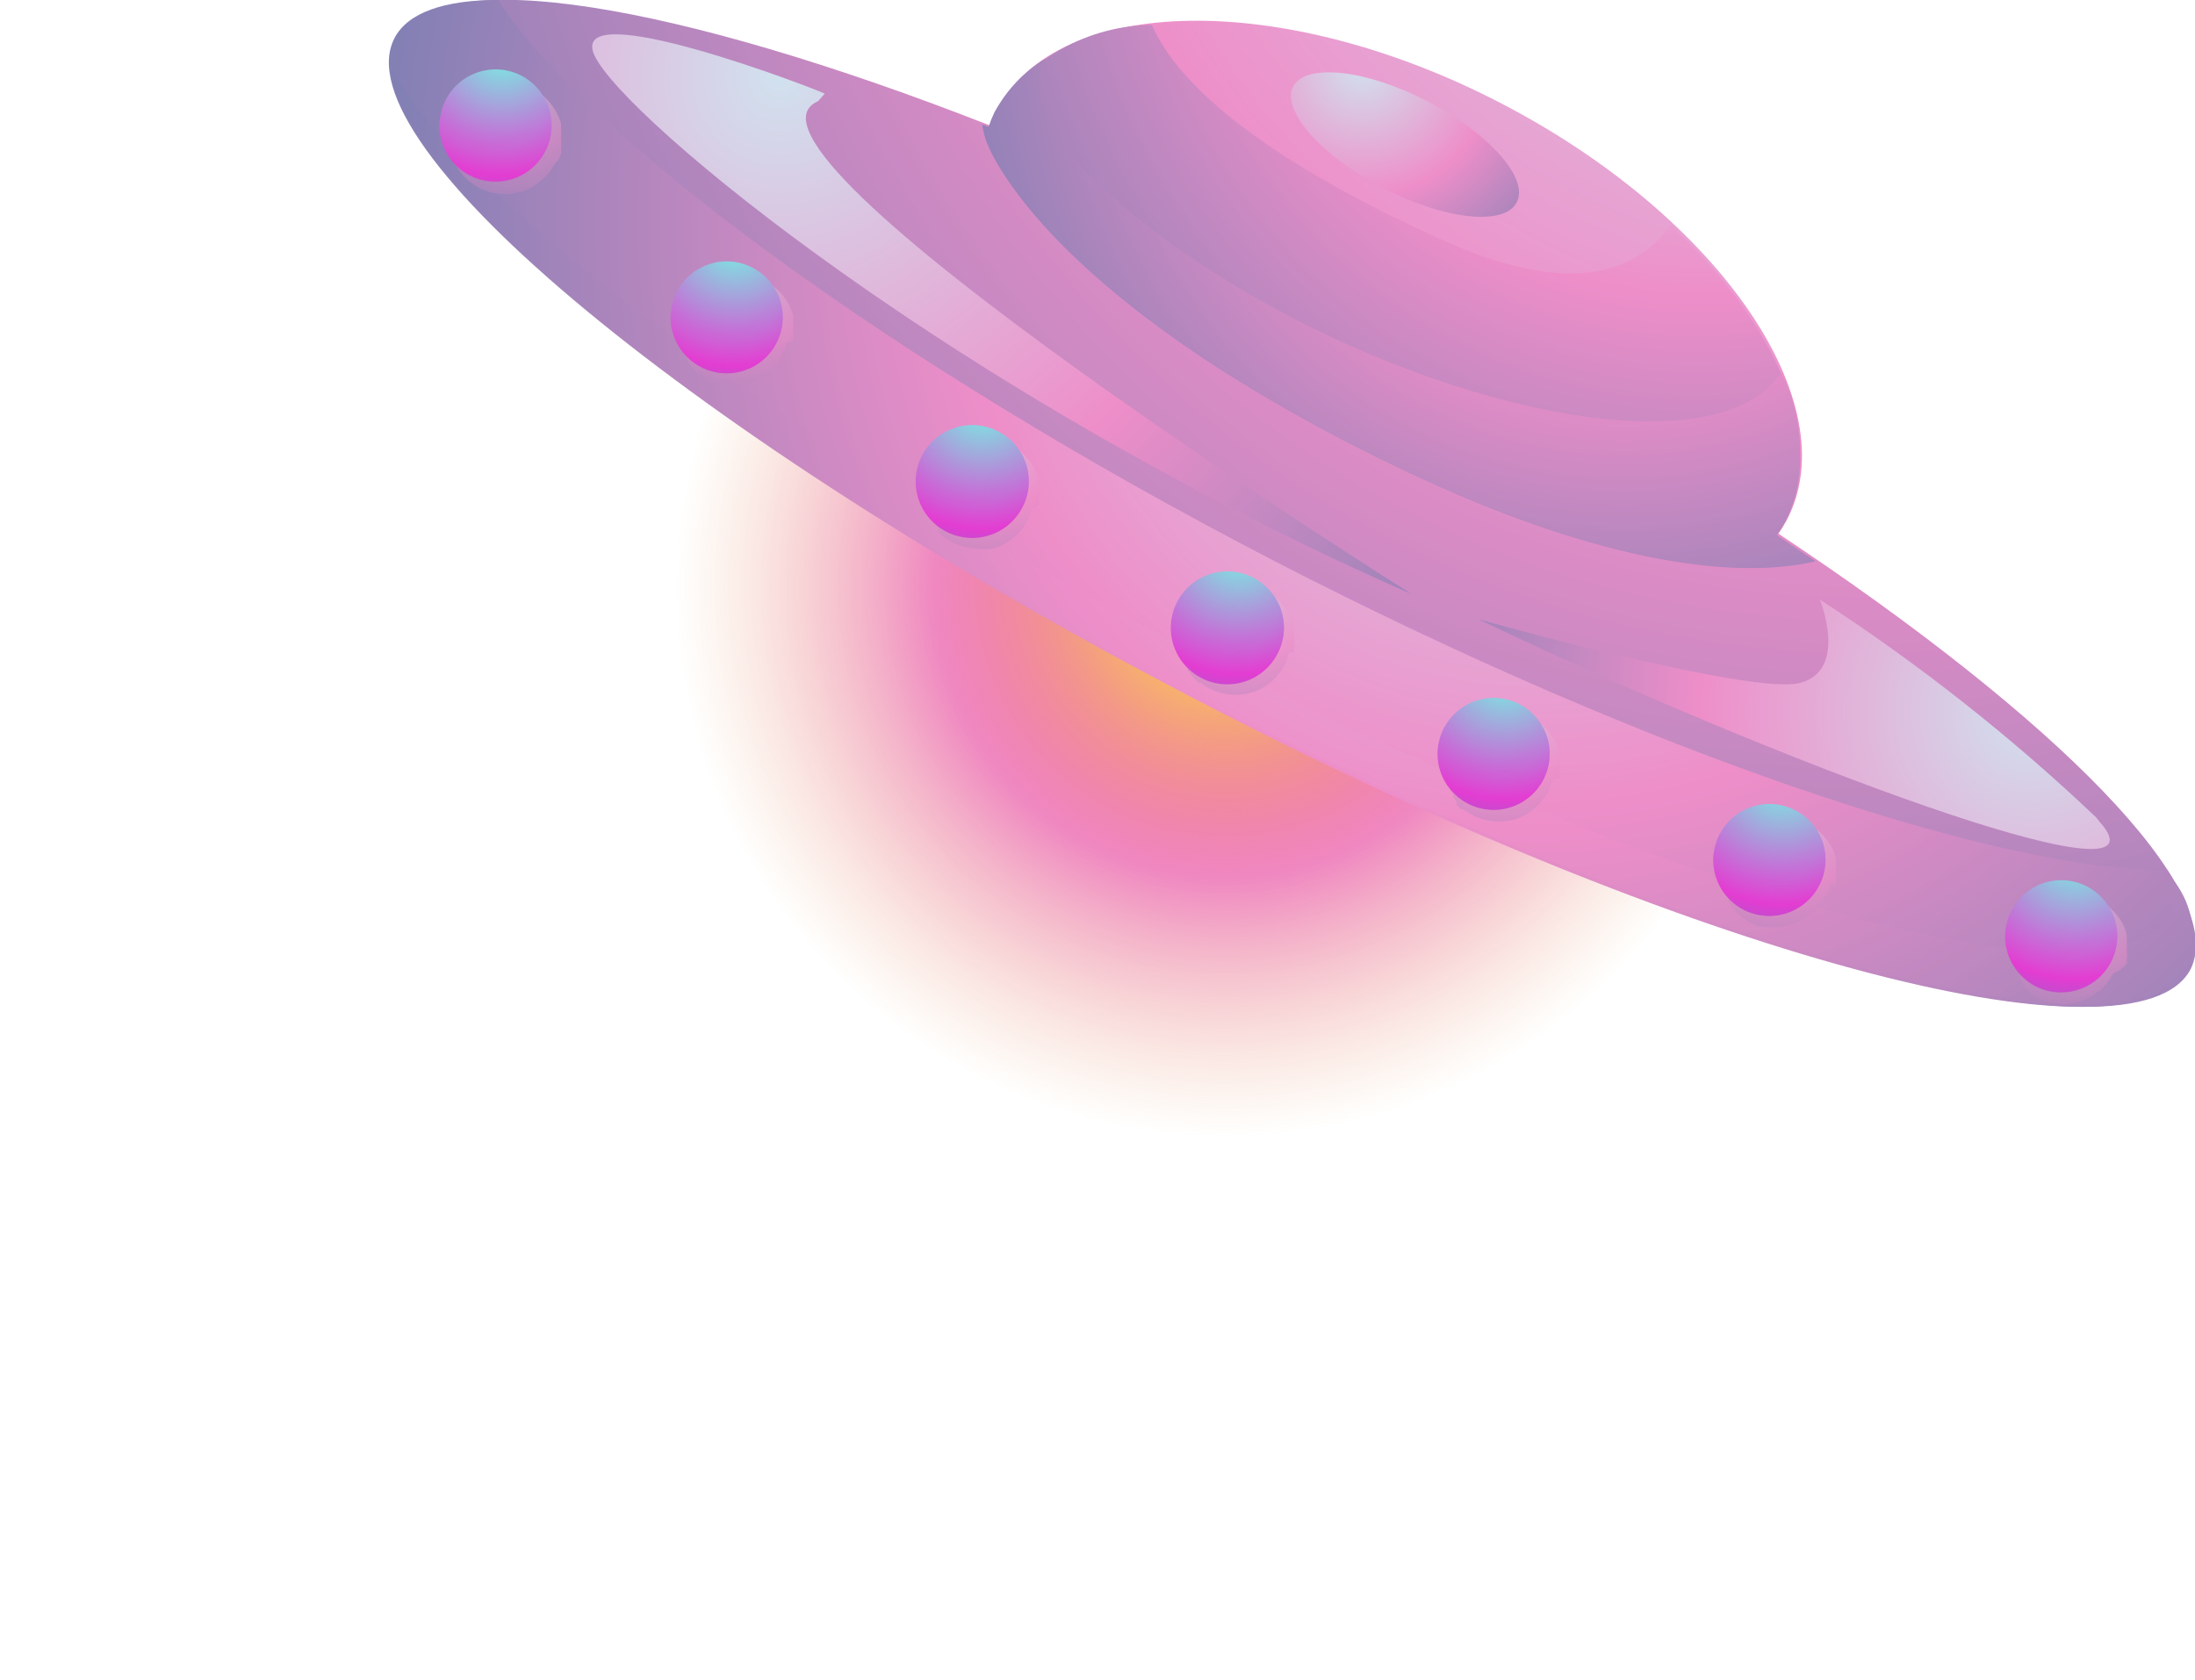 <svg width="64" height="49" viewBox="0 0 64 49" fill="none" xmlns="http://www.w3.org/2000/svg">
<g clip-path="url(#clip0_4_13433)">
<path style="mix-blend-mode:screen" d="M21.658 9.127C20.972 9.594 13.354 16.333 13.354 16.333C13.354 16.333 16.099 25.803 27.93 32.515C39.761 39.227 49.081 35.466 49.081 35.466L51.016 23.786L21.658 9.127Z" fill="url(#paint0_radial_4_13433)"/>
<path d="M51.853 15.564C51.944 15.437 52.026 15.304 52.1 15.166C53.871 11.762 50.138 6.327 43.783 3.02C37.428 -0.288 30.826 -0.178 29.056 3.225C28.988 3.368 28.929 3.515 28.878 3.665C19.737 0.082 12.764 -1.098 11.625 1.112C10.019 4.214 20.409 12.792 34.848 20.327C49.287 27.862 62.298 31.307 63.876 28.26C64.975 25.982 59.992 20.972 51.853 15.564Z" fill="url(#paint1_radial_4_13433)"/>
<path style="mix-blend-mode:multiply" d="M63.204 25.391C58.263 25.391 48.106 22.015 37.126 16.347C25.899 10.527 17.115 3.994 14.521 0C12.943 0 11.886 0.371 11.502 1.112C9.896 4.214 20.286 12.792 34.724 20.327C49.163 27.862 62.175 31.307 63.753 28.26C64.206 27.505 63.945 26.544 63.204 25.391Z" fill="url(#paint2_radial_4_13433)"/>
<path style="mix-blend-mode:multiply" d="M63.41 25.721C63.447 26.031 63.395 26.345 63.259 26.627C61.653 29.728 48.655 26.174 34.217 18.707C22.674 12.723 13.725 6.053 11.419 2.031C11.776 5.668 21.59 13.423 34.752 20.258C49.177 27.738 62.202 31.238 63.78 28.191C63.929 27.781 63.973 27.34 63.908 26.909C63.844 26.478 63.672 26.069 63.41 25.721Z" fill="url(#paint3_radial_4_13433)"/>
<path style="mix-blend-mode:multiply" d="M28.754 4.104C28.754 4.104 30.127 8.4 40.297 13.409C46.404 16.415 50.549 16.923 52.924 16.374L51.798 15.619C51.889 15.492 51.971 15.359 52.045 15.221C53.281 12.847 51.84 9.498 48.71 6.561C47.722 7.933 45.8 8.702 42.026 6.986C36.536 4.502 34.299 2.347 33.585 0.728C32.669 0.737 31.769 0.975 30.968 1.421C30.168 1.867 29.491 2.506 29.001 3.28C28.933 3.423 28.874 3.57 28.823 3.72L28.644 3.651C28.668 3.805 28.705 3.956 28.754 4.104Z" fill="url(#paint4_radial_4_13433)"/>
<g style="mix-blend-mode:multiply">
<path style="mix-blend-mode:multiply" opacity="0.5" d="M16.36 4.475C16.36 4.475 16.36 4.392 16.36 4.351C16.367 4.269 16.367 4.186 16.36 4.104V3.981C16.367 3.898 16.367 3.816 16.36 3.733C16.36 3.733 16.36 3.651 16.36 3.624C16.335 3.502 16.289 3.386 16.223 3.281C16.085 3.016 15.877 2.794 15.622 2.639C15.366 2.485 15.074 2.403 14.775 2.403C14.476 2.403 14.184 2.485 13.928 2.639C13.673 2.794 13.465 3.016 13.327 3.281C13.245 3.459 13.19 3.649 13.162 3.843C13.156 3.907 13.156 3.971 13.162 4.035V4.104C13.162 4.104 13.162 4.228 13.162 4.282C13.162 4.337 13.162 4.351 13.162 4.379V4.543C13.162 4.626 13.231 4.708 13.258 4.777L13.327 4.873C13.351 4.928 13.383 4.979 13.423 5.024L13.492 5.106L13.629 5.243L13.711 5.312L13.958 5.477C14.247 5.621 14.57 5.683 14.892 5.655L15.207 5.586C15.411 5.529 15.599 5.426 15.756 5.284C15.925 5.149 16.065 4.981 16.168 4.79C16.278 4.708 16.319 4.584 16.36 4.475Z" fill="url(#paint5_radial_4_13433)"/>
<path style="mix-blend-mode:multiply" opacity="0.5" d="M23.127 9.951C23.127 9.868 23.127 9.786 23.127 9.69C23.133 9.649 23.133 9.607 23.127 9.566C23.134 9.484 23.134 9.402 23.127 9.319C23.127 9.319 23.127 9.251 23.127 9.21C23.098 9.096 23.056 8.985 23.003 8.88C22.862 8.619 22.653 8.402 22.398 8.25C22.143 8.098 21.852 8.018 21.555 8.018C21.259 8.018 20.967 8.098 20.712 8.25C20.458 8.402 20.248 8.619 20.107 8.88C20.015 9.056 19.955 9.246 19.929 9.443V9.731C19.922 9.791 19.922 9.85 19.929 9.91C19.93 9.942 19.93 9.974 19.929 10.006C19.922 10.06 19.922 10.116 19.929 10.17C19.955 10.251 19.987 10.329 20.025 10.404C20.027 10.436 20.027 10.468 20.025 10.5L20.121 10.637L20.203 10.733C20.245 10.782 20.291 10.828 20.34 10.87L20.588 11.035C20.777 11.139 20.985 11.203 21.2 11.224C21.414 11.245 21.631 11.223 21.837 11.159C22.041 11.094 22.232 10.992 22.399 10.857C22.568 10.719 22.704 10.546 22.797 10.349C22.863 10.239 22.91 10.118 22.934 9.992C22.934 9.992 23.113 9.992 23.127 9.951Z" fill="url(#paint6_radial_4_13433)"/>
<path style="mix-blend-mode:multiply" opacity="0.5" d="M30.291 14.727C30.298 14.645 30.298 14.562 30.291 14.48V14.343C30.304 14.261 30.304 14.178 30.291 14.096C30.291 14.096 30.291 14.027 30.291 13.986C30.251 13.874 30.206 13.764 30.154 13.657C30.013 13.396 29.803 13.178 29.549 13.026C29.294 12.874 29.003 12.794 28.706 12.794C28.409 12.794 28.118 12.874 27.863 13.026C27.608 13.178 27.399 13.396 27.258 13.657C27.166 13.836 27.11 14.032 27.093 14.233C27.086 14.297 27.086 14.361 27.093 14.425V14.508C27.087 14.567 27.087 14.627 27.093 14.686C27.093 14.686 27.093 14.755 27.093 14.782V14.947C27.119 15.027 27.151 15.105 27.189 15.18L27.258 15.276L27.354 15.427V15.509L27.491 15.647L27.752 15.812C27.945 15.91 28.154 15.971 28.37 15.99C28.579 16.024 28.792 16.024 29.001 15.99C29.2 15.922 29.386 15.82 29.55 15.688C29.719 15.547 29.859 15.375 29.962 15.18C30.017 15.067 30.059 14.947 30.085 14.823C30.085 14.823 30.277 14.768 30.291 14.727Z" fill="url(#paint7_radial_4_13433)"/>
<path style="mix-blend-mode:multiply" opacity="0.5" d="M37.73 18.996C37.738 18.909 37.738 18.822 37.73 18.735V18.611C37.737 18.529 37.737 18.447 37.73 18.364C37.73 18.364 37.73 18.364 37.73 18.255C37.69 18.142 37.645 18.032 37.593 17.925C37.452 17.664 37.242 17.447 36.988 17.295C36.733 17.143 36.442 17.063 36.145 17.063C35.848 17.063 35.557 17.143 35.302 17.295C35.047 17.447 34.838 17.664 34.697 17.925C34.602 18.099 34.546 18.291 34.532 18.488C34.526 18.556 34.526 18.625 34.532 18.694V18.776C34.526 18.835 34.526 18.895 34.532 18.955C34.526 18.986 34.526 19.019 34.532 19.051V19.215C34.558 19.295 34.59 19.373 34.628 19.449C34.631 19.481 34.631 19.513 34.628 19.545L34.738 19.696L34.807 19.778L34.944 19.915H35.013C35.091 19.983 35.179 20.038 35.273 20.08C35.507 20.201 35.766 20.265 36.028 20.265C36.291 20.265 36.55 20.201 36.783 20.08C37.069 19.921 37.302 19.682 37.456 19.394C37.511 19.28 37.553 19.16 37.579 19.037C37.579 19.037 37.717 19.037 37.73 18.996Z" fill="url(#paint8_radial_4_13433)"/>
<path style="mix-blend-mode:multiply" opacity="0.5" d="M45.471 22.674C45.478 22.592 45.478 22.509 45.471 22.427V22.304C45.483 22.217 45.483 22.129 45.471 22.043C45.478 22.011 45.478 21.979 45.471 21.947C45.434 21.829 45.388 21.715 45.334 21.604C45.176 21.322 44.943 21.089 44.661 20.931C44.426 20.803 44.163 20.735 43.896 20.733C43.628 20.731 43.364 20.796 43.128 20.921C42.891 21.046 42.69 21.227 42.54 21.45C42.391 21.672 42.299 21.927 42.273 22.194C42.266 22.258 42.266 22.322 42.273 22.386V22.468C42.273 22.468 42.273 22.592 42.273 22.647C42.273 22.702 42.273 22.715 42.273 22.743V22.907C42.273 22.99 42.273 23.072 42.369 23.141V23.237L42.465 23.388V23.47L42.603 23.608C42.603 23.608 42.603 23.608 42.671 23.608L42.932 23.772C43.169 23.897 43.433 23.963 43.701 23.963C43.968 23.963 44.232 23.897 44.469 23.772C44.755 23.613 44.988 23.375 45.142 23.086C45.193 22.974 45.239 22.86 45.279 22.743C45.279 22.743 45.471 22.715 45.471 22.674Z" fill="url(#paint9_radial_4_13433)"/>
<path style="mix-blend-mode:multiply" opacity="0.5" d="M53.528 25.776C53.528 25.694 53.528 25.611 53.528 25.529C53.534 25.488 53.534 25.446 53.528 25.405C53.535 25.319 53.535 25.232 53.528 25.145C53.528 25.145 53.528 25.145 53.528 25.035C53.499 24.921 53.457 24.811 53.404 24.706C53.245 24.42 53.007 24.187 52.718 24.033C52.528 23.927 52.319 23.86 52.104 23.836C51.888 23.812 51.669 23.831 51.461 23.893C51.253 23.954 51.059 24.056 50.89 24.194C50.722 24.331 50.583 24.5 50.481 24.692C50.39 24.873 50.33 25.068 50.302 25.268V25.543C50.295 25.602 50.295 25.662 50.302 25.721C50.302 25.721 50.302 25.721 50.302 25.817C50.296 25.872 50.296 25.927 50.302 25.982C50.328 26.062 50.361 26.14 50.398 26.215V26.311L50.495 26.462L50.577 26.545L50.714 26.682L50.783 26.751L51.03 26.915L51.304 27.025H51.414C51.601 27.052 51.79 27.052 51.977 27.025C52.183 26.997 52.383 26.931 52.567 26.833C52.858 26.681 53.094 26.441 53.239 26.147C53.305 26.036 53.352 25.916 53.377 25.79C53.377 25.79 53.514 25.817 53.528 25.776Z" fill="url(#paint10_radial_4_13433)"/>
<path style="mix-blend-mode:multiply" opacity="0.5" d="M62.01 28.109C62.018 28.073 62.018 28.036 62.01 28C62.023 27.918 62.023 27.834 62.01 27.753C62.017 27.712 62.017 27.67 62.01 27.629C62.017 27.542 62.017 27.455 62.01 27.368C62.01 27.368 62.01 27.3 62.01 27.259C61.981 27.145 61.94 27.034 61.886 26.929C61.727 26.644 61.489 26.41 61.2 26.256C61.01 26.156 60.802 26.094 60.588 26.074C60.374 26.055 60.158 26.077 59.953 26.141C59.748 26.205 59.557 26.308 59.392 26.446C59.227 26.584 59.09 26.752 58.99 26.943C58.9 27.124 58.84 27.319 58.812 27.519V27.794C58.805 27.853 58.805 27.913 58.812 27.972C58.812 27.972 58.812 27.972 58.812 28.068C58.806 28.123 58.806 28.178 58.812 28.233C58.836 28.314 58.868 28.392 58.908 28.466V28.562L59.004 28.713V28.796L59.155 28.933L59.402 29.098C59.687 29.248 60.01 29.31 60.331 29.276C60.651 29.242 60.953 29.113 61.2 28.905C61.373 28.769 61.514 28.595 61.612 28.398C61.764 28.332 61.9 28.234 62.01 28.109Z" fill="url(#paint11_radial_4_13433)"/>
</g>
<path d="M15.894 4.42C15.743 4.705 15.511 4.939 15.227 5.093C14.943 5.247 14.62 5.313 14.299 5.283C13.977 5.253 13.672 5.129 13.421 4.926C13.17 4.722 12.985 4.449 12.89 4.141C12.794 3.833 12.792 3.503 12.883 3.194C12.975 2.884 13.156 2.609 13.404 2.402C13.652 2.195 13.956 2.067 14.277 2.033C14.598 1.998 14.921 2.06 15.207 2.21C15.398 2.31 15.567 2.446 15.704 2.611C15.842 2.776 15.945 2.967 16.009 3.172C16.073 3.378 16.096 3.593 16.076 3.808C16.056 4.022 15.994 4.23 15.894 4.42Z" fill="url(#paint12_radial_4_13433)"/>
<path style="mix-blend-mode:multiply" opacity="0.5" d="M15.88 2.882C15.866 3.08 15.81 3.272 15.715 3.445C15.513 3.829 15.168 4.118 14.754 4.25C14.34 4.381 13.892 4.343 13.505 4.145C13.217 3.991 12.979 3.758 12.819 3.473C12.771 3.854 12.86 4.239 13.068 4.562C13.277 4.884 13.592 5.123 13.959 5.236C14.326 5.349 14.721 5.329 15.075 5.18C15.429 5.031 15.719 4.761 15.894 4.42C16.02 4.183 16.085 3.918 16.083 3.649C16.08 3.381 16.011 3.117 15.88 2.882Z" fill="url(#paint13_radial_4_13433)"/>
<path d="M22.633 10.019C22.482 10.305 22.25 10.539 21.966 10.693C21.682 10.846 21.359 10.912 21.038 10.883C20.716 10.853 20.411 10.729 20.16 10.525C19.909 10.322 19.724 10.049 19.629 9.741C19.533 9.432 19.531 9.103 19.622 8.793C19.714 8.484 19.895 8.208 20.143 8.002C20.391 7.795 20.695 7.666 21.015 7.632C21.337 7.598 21.66 7.66 21.946 7.81C22.137 7.909 22.306 8.046 22.443 8.211C22.581 8.376 22.684 8.567 22.748 8.772C22.812 8.977 22.835 9.193 22.815 9.407C22.795 9.621 22.733 9.829 22.633 10.019Z" fill="url(#paint14_radial_4_13433)"/>
<path style="mix-blend-mode:multiply" opacity="0.5" d="M22.633 8.482C22.607 8.679 22.546 8.869 22.454 9.045C22.313 9.305 22.104 9.523 21.849 9.675C21.594 9.827 21.303 9.907 21.006 9.907C20.709 9.907 20.418 9.827 20.164 9.675C19.909 9.523 19.7 9.305 19.558 9.045C19.52 9.374 19.581 9.708 19.736 10.002C19.89 10.296 20.13 10.536 20.423 10.692C20.613 10.792 20.821 10.854 21.035 10.874C21.249 10.894 21.465 10.871 21.67 10.807C21.875 10.744 22.066 10.64 22.231 10.502C22.396 10.365 22.533 10.196 22.633 10.005C22.759 9.771 22.825 9.51 22.825 9.244C22.825 8.978 22.759 8.716 22.633 8.482Z" fill="url(#paint15_radial_4_13433)"/>
<path d="M29.811 14.796C29.662 15.086 29.43 15.326 29.145 15.484C28.859 15.642 28.533 15.713 28.208 15.685C27.883 15.658 27.573 15.535 27.318 15.331C27.062 15.127 26.874 14.852 26.775 14.541C26.677 14.23 26.673 13.897 26.764 13.583C26.855 13.27 27.038 12.991 27.288 12.781C27.538 12.572 27.845 12.441 28.17 12.406C28.494 12.372 28.822 12.434 29.111 12.586C29.302 12.684 29.473 12.82 29.612 12.984C29.751 13.149 29.856 13.339 29.921 13.545C29.986 13.75 30.01 13.966 29.991 14.181C29.972 14.396 29.911 14.605 29.811 14.796Z" fill="url(#paint16_radial_4_13433)"/>
<path style="mix-blend-mode:multiply" opacity="0.5" d="M29.797 13.258C29.769 13.523 29.676 13.777 29.526 13.998C29.376 14.218 29.174 14.398 28.937 14.522C28.701 14.645 28.438 14.709 28.171 14.706C27.905 14.704 27.643 14.635 27.409 14.507C27.122 14.357 26.887 14.122 26.736 13.835C26.692 14.165 26.751 14.501 26.906 14.796C27.061 15.091 27.304 15.331 27.601 15.482C27.911 15.645 28.265 15.704 28.611 15.65C28.957 15.596 29.277 15.433 29.523 15.184C29.769 14.934 29.928 14.613 29.978 14.266C30.027 13.92 29.964 13.566 29.797 13.258Z" fill="url(#paint17_radial_4_13433)"/>
<path d="M37.25 19.064C37.101 19.355 36.869 19.594 36.584 19.753C36.298 19.911 35.972 19.981 35.647 19.954C35.322 19.927 35.012 19.803 34.757 19.6C34.502 19.396 34.313 19.121 34.214 18.81C34.115 18.499 34.112 18.165 34.203 17.852C34.294 17.538 34.477 17.259 34.727 17.05C34.977 16.84 35.284 16.71 35.609 16.675C35.933 16.64 36.261 16.703 36.55 16.854C36.741 16.953 36.912 17.088 37.051 17.253C37.19 17.418 37.295 17.608 37.36 17.814C37.425 18.019 37.449 18.235 37.43 18.45C37.411 18.664 37.35 18.873 37.25 19.064Z" fill="url(#paint18_radial_4_13433)"/>
<path style="mix-blend-mode:multiply" opacity="0.5" d="M37.236 17.527C37.208 17.792 37.114 18.046 36.965 18.266C36.815 18.487 36.612 18.667 36.376 18.79C36.14 18.914 35.877 18.977 35.61 18.975C35.344 18.972 35.082 18.904 34.848 18.776C34.56 18.625 34.326 18.391 34.175 18.103C34.131 18.434 34.19 18.77 34.345 19.065C34.5 19.36 34.743 19.599 35.04 19.75C35.35 19.913 35.704 19.972 36.05 19.919C36.396 19.865 36.716 19.701 36.962 19.452C37.208 19.203 37.367 18.881 37.417 18.535C37.466 18.188 37.403 17.835 37.236 17.527Z" fill="url(#paint19_radial_4_13433)"/>
<path d="M43.55 23.621C44.452 23.621 45.183 22.89 45.183 21.988C45.183 21.086 44.452 20.355 43.55 20.355C42.648 20.355 41.916 21.086 41.916 21.988C41.916 22.89 42.648 23.621 43.55 23.621Z" fill="url(#paint20_radial_4_13433)"/>
<path style="mix-blend-mode:multiply" opacity="0.5" d="M44.991 21.205C44.977 21.402 44.921 21.594 44.826 21.768C44.624 22.152 44.279 22.441 43.865 22.572C43.451 22.703 43.002 22.666 42.616 22.468C42.328 22.314 42.089 22.081 41.93 21.795C41.901 22.05 41.932 22.308 42.022 22.548C42.111 22.788 42.255 23.004 42.443 23.178C42.632 23.352 42.858 23.48 43.104 23.55C43.351 23.621 43.61 23.632 43.862 23.584C44.114 23.535 44.35 23.428 44.553 23.271C44.756 23.114 44.919 22.912 45.028 22.68C45.138 22.448 45.192 22.194 45.186 21.938C45.179 21.682 45.112 21.431 44.991 21.205Z" fill="url(#paint21_radial_4_13433)"/>
<path d="M53.034 25.845C52.883 26.13 52.651 26.364 52.367 26.518C52.083 26.672 51.76 26.738 51.439 26.708C51.117 26.678 50.812 26.554 50.561 26.35C50.31 26.147 50.125 25.874 50.03 25.566C49.934 25.258 49.932 24.928 50.023 24.618C50.115 24.309 50.296 24.033 50.544 23.827C50.792 23.62 51.096 23.492 51.416 23.457C51.737 23.423 52.061 23.485 52.347 23.635C52.539 23.733 52.709 23.869 52.848 24.034C52.986 24.199 53.091 24.39 53.155 24.595C53.219 24.801 53.241 25.018 53.22 25.232C53.199 25.447 53.136 25.655 53.034 25.845Z" fill="url(#paint22_radial_4_13433)"/>
<path style="mix-blend-mode:multiply" opacity="0.5" d="M53.034 24.307C53.008 24.504 52.947 24.694 52.855 24.87C52.757 25.062 52.621 25.232 52.456 25.37C52.291 25.509 52.1 25.613 51.895 25.677C51.689 25.741 51.472 25.763 51.258 25.743C51.043 25.722 50.835 25.658 50.645 25.556C50.351 25.41 50.111 25.175 49.959 24.884C49.921 25.213 49.983 25.547 50.137 25.841C50.291 26.135 50.531 26.375 50.824 26.531C51.134 26.688 51.487 26.744 51.831 26.688C52.175 26.633 52.492 26.47 52.738 26.223C52.984 25.976 53.145 25.658 53.198 25.313C53.251 24.969 53.193 24.617 53.034 24.307Z" fill="url(#paint23_radial_4_13433)"/>
<path d="M61.543 28.068C61.392 28.353 61.16 28.587 60.877 28.741C60.593 28.895 60.27 28.961 59.948 28.931C59.627 28.901 59.321 28.777 59.071 28.574C58.82 28.37 58.635 28.097 58.539 27.789C58.443 27.481 58.441 27.151 58.533 26.841C58.624 26.532 58.806 26.256 59.053 26.05C59.301 25.843 59.605 25.715 59.926 25.681C60.247 25.646 60.571 25.708 60.857 25.858C61.047 25.958 61.216 26.094 61.354 26.259C61.491 26.424 61.595 26.615 61.659 26.82C61.722 27.026 61.745 27.241 61.725 27.456C61.705 27.669 61.644 27.878 61.543 28.068Z" fill="url(#paint24_radial_4_13433)"/>
<path style="mix-blend-mode:multiply" opacity="0.5" d="M61.543 26.531C61.517 26.727 61.457 26.918 61.365 27.093C61.266 27.285 61.131 27.455 60.966 27.594C60.801 27.733 60.61 27.837 60.404 27.901C60.198 27.965 59.982 27.987 59.767 27.966C59.553 27.945 59.345 27.882 59.155 27.78C58.861 27.634 58.62 27.398 58.469 27.107C58.431 27.439 58.493 27.774 58.647 28.07C58.801 28.366 59.04 28.609 59.333 28.768C59.645 28.929 60.001 28.986 60.347 28.931C60.694 28.876 61.014 28.712 61.261 28.462C61.508 28.212 61.668 27.89 61.719 27.543C61.77 27.195 61.708 26.841 61.543 26.531Z" fill="url(#paint25_radial_4_13433)"/>
<path style="mix-blend-mode:screen" d="M44.222 5.902C43.865 6.602 42.108 6.41 40.31 5.476C38.513 4.543 37.346 3.212 37.703 2.525C38.06 1.839 39.816 2.018 41.614 2.951C43.412 3.884 44.593 5.202 44.222 5.902Z" fill="url(#paint26_radial_4_13433)"/>
<path d="M24.046 2.731C23.854 2.621 16.484 -0.22 17.335 1.619C18.186 3.459 27.93 11.529 41.148 17.321C41.148 17.321 20.56 4.364 23.854 2.951" fill="url(#paint27_radial_4_13433)"/>
<path style="mix-blend-mode:multiply" d="M52.045 15.166C52.349 14.485 52.497 13.745 52.478 12.999C52.459 12.254 52.274 11.522 51.936 10.857C49.918 13.972 40.557 11.68 34.272 7.192C30.264 4.337 29.962 2.635 30.497 1.702C29.868 2.081 29.351 2.621 29.001 3.267C28.933 3.41 28.874 3.556 28.823 3.706L28.644 3.637C28.668 3.791 28.705 3.943 28.754 4.09C28.754 4.09 30.127 8.386 40.297 13.396C46.404 16.402 50.549 16.91 52.924 16.36L51.798 15.606C51.89 15.465 51.973 15.318 52.045 15.166Z" fill="url(#paint28_radial_4_13433)"/>
<path d="M53.061 17.486C55.935 19.354 58.632 21.481 61.118 23.84C61.186 23.923 61.241 24.005 61.31 24.074C63.19 26.462 51.702 22.18 43.11 18.062C43.11 18.062 51.098 20.299 52.498 19.915C53.898 19.531 53.061 17.486 53.061 17.486Z" fill="url(#paint29_radial_4_13433)"/>
</g>
<defs>
<radialGradient id="paint0_radial_4_13433" cx="0" cy="0" r="1" gradientUnits="userSpaceOnUse" gradientTransform="translate(35.731 17.108) rotate(27.332) scale(16.061)">
<stop offset="0.08" stop-color="#FFE245"/>
<stop offset="0.53" stop-color="#DE007B" stop-opacity="0.47"/>
<stop offset="1" stop-color="#E38427" stop-opacity="0"/>
</radialGradient>
<radialGradient id="paint1_radial_4_13433" cx="0" cy="0" r="1" gradientUnits="userSpaceOnUse" gradientTransform="translate(54.492 -11.644) rotate(27.332) scale(72.355 72.355)">
<stop stop-color="#D1E1EE"/>
<stop offset="0.34" stop-color="#EE8EC9"/>
<stop offset="0.94" stop-color="#2F75A4"/>
</radialGradient>
<radialGradient id="paint2_radial_4_13433" cx="0" cy="0" r="1" gradientUnits="userSpaceOnUse" gradientTransform="translate(45.053 6.618) rotate(27.332) scale(49.845 49.845)">
<stop stop-color="#D1E1EE"/>
<stop offset="0.34" stop-color="#EE8EC9"/>
<stop offset="0.94" stop-color="#2F75A4"/>
</radialGradient>
<radialGradient id="paint3_radial_4_13433" cx="0" cy="0" r="1" gradientUnits="userSpaceOnUse" gradientTransform="translate(44.828 7.322) rotate(27.332) scale(49.062 49.062)">
<stop stop-color="#D1E1EE"/>
<stop offset="0.34" stop-color="#EE8EC9"/>
<stop offset="0.94" stop-color="#2F75A4"/>
</radialGradient>
<radialGradient id="paint4_radial_4_13433" cx="0" cy="0" r="1" gradientUnits="userSpaceOnUse" gradientTransform="translate(49.44 -3.606) rotate(27.332) scale(36.012 36.012)">
<stop stop-color="#D1E1EE"/>
<stop offset="0.34" stop-color="#EE8EC9"/>
<stop offset="0.94" stop-color="#2F75A4"/>
</radialGradient>
<radialGradient id="paint5_radial_4_13433" cx="0" cy="0" r="1" gradientUnits="userSpaceOnUse" gradientTransform="translate(14.762 2.215) rotate(27.332) scale(7.013 7.013)">
<stop stop-color="#D1E1EE"/>
<stop offset="0.34" stop-color="#EE8EC9"/>
<stop offset="0.94" stop-color="#2F75A4"/>
</radialGradient>
<radialGradient id="paint6_radial_4_13433" cx="0" cy="0" r="1" gradientUnits="userSpaceOnUse" gradientTransform="translate(21.514 7.809) rotate(27.332) scale(7.013 7.013)">
<stop stop-color="#D1E1EE"/>
<stop offset="0.34" stop-color="#EE8EC9"/>
<stop offset="0.94" stop-color="#2F75A4"/>
</radialGradient>
<radialGradient id="paint7_radial_4_13433" cx="0" cy="0" r="1" gradientUnits="userSpaceOnUse" gradientTransform="translate(28.7 12.592) rotate(27.332) scale(7.013 7.013)">
<stop stop-color="#D1E1EE"/>
<stop offset="0.34" stop-color="#EE8EC9"/>
<stop offset="0.94" stop-color="#2F75A4"/>
</radialGradient>
<radialGradient id="paint8_radial_4_13433" cx="0" cy="0" r="1" gradientUnits="userSpaceOnUse" gradientTransform="translate(36.171 16.856) rotate(27.332) scale(7.013 7.013)">
<stop stop-color="#D1E1EE"/>
<stop offset="0.34" stop-color="#EE8EC9"/>
<stop offset="0.94" stop-color="#2F75A4"/>
</radialGradient>
<radialGradient id="paint9_radial_4_13433" cx="0" cy="0" r="1" gradientUnits="userSpaceOnUse" gradientTransform="translate(43.926 20.539) rotate(27.332) scale(7.013)">
<stop stop-color="#D1E1EE"/>
<stop offset="0.34" stop-color="#EE8EC9"/>
<stop offset="0.94" stop-color="#2F75A4"/>
</radialGradient>
<radialGradient id="paint10_radial_4_13433" cx="0" cy="0" r="1" gradientUnits="userSpaceOnUse" gradientTransform="translate(51.996 23.642) rotate(27.332) scale(7.013 7.013)">
<stop stop-color="#D1E1EE"/>
<stop offset="0.34" stop-color="#EE8EC9"/>
<stop offset="0.94" stop-color="#2F75A4"/>
</radialGradient>
<radialGradient id="paint11_radial_4_13433" cx="0" cy="0" r="1" gradientUnits="userSpaceOnUse" gradientTransform="translate(60.515 25.847) rotate(27.332) scale(7.013 7.013)">
<stop stop-color="#D1E1EE"/>
<stop offset="0.34" stop-color="#EE8EC9"/>
<stop offset="0.94" stop-color="#2F75A4"/>
</radialGradient>
<radialGradient id="paint12_radial_4_13433" cx="0" cy="0" r="1" gradientUnits="userSpaceOnUse" gradientTransform="translate(14.658 1.382) rotate(27.332) scale(7.013 7.013)">
<stop offset="0.06" stop-color="#7EE4E2"/>
<stop offset="0.53" stop-color="#E43DD2"/>
<stop offset="0.99" stop-color="#009EB3"/>
</radialGradient>
<radialGradient id="paint13_radial_4_13433" cx="0" cy="0" r="1" gradientUnits="userSpaceOnUse" gradientTransform="translate(14.624 1.659) rotate(27.332) scale(6.573 6.573)">
<stop offset="0.06" stop-color="#7EE4E2"/>
<stop offset="0.53" stop-color="#E43DD2"/>
<stop offset="0.99" stop-color="#009EB3"/>
</radialGradient>
<radialGradient id="paint14_radial_4_13433" cx="0" cy="0" r="1" gradientUnits="userSpaceOnUse" gradientTransform="translate(21.441 6.947) rotate(27.332) scale(7.013 7.013)">
<stop offset="0.06" stop-color="#7EE4E2"/>
<stop offset="0.53" stop-color="#E43DD2"/>
<stop offset="0.99" stop-color="#009EB3"/>
</radialGradient>
<radialGradient id="paint15_radial_4_13433" cx="0" cy="0" r="1" gradientUnits="userSpaceOnUse" gradientTransform="translate(21.406 7.223) rotate(27.332) scale(6.573 6.573)">
<stop offset="0.06" stop-color="#7EE4E2"/>
<stop offset="0.53" stop-color="#E43DD2"/>
<stop offset="0.99" stop-color="#009EB3"/>
</radialGradient>
<radialGradient id="paint16_radial_4_13433" cx="0" cy="0" r="1" gradientUnits="userSpaceOnUse" gradientTransform="translate(28.659 11.698) rotate(27.332) scale(7.013 7.013)">
<stop offset="0.06" stop-color="#7EE4E2"/>
<stop offset="0.53" stop-color="#E43DD2"/>
<stop offset="0.99" stop-color="#009EB3"/>
</radialGradient>
<radialGradient id="paint17_radial_4_13433" cx="0" cy="0" r="1" gradientUnits="userSpaceOnUse" gradientTransform="translate(28.612 11.969) rotate(27.332) scale(6.573 6.573)">
<stop offset="0.06" stop-color="#7EE4E2"/>
<stop offset="0.53" stop-color="#E43DD2"/>
<stop offset="0.99" stop-color="#009EB3"/>
</radialGradient>
<radialGradient id="paint18_radial_4_13433" cx="0" cy="0" r="1" gradientUnits="userSpaceOnUse" gradientTransform="translate(36.13 15.931) rotate(27.332) scale(7.013 7.013)">
<stop offset="0.06" stop-color="#7EE4E2"/>
<stop offset="0.53" stop-color="#E43DD2"/>
<stop offset="0.99" stop-color="#009EB3"/>
</radialGradient>
<radialGradient id="paint19_radial_4_13433" cx="0" cy="0" r="1" gradientUnits="userSpaceOnUse" gradientTransform="translate(36.095 16.208) rotate(27.332) scale(6.573 6.573)">
<stop offset="0.06" stop-color="#7EE4E2"/>
<stop offset="0.53" stop-color="#E43DD2"/>
<stop offset="0.99" stop-color="#009EB3"/>
</radialGradient>
<radialGradient id="paint20_radial_4_13433" cx="0" cy="0" r="1" gradientUnits="userSpaceOnUse" gradientTransform="translate(43.904 19.578) rotate(27.332) scale(7.013 7.013)">
<stop offset="0.06" stop-color="#7EE4E2"/>
<stop offset="0.53" stop-color="#E43DD2"/>
<stop offset="0.99" stop-color="#009EB3"/>
</radialGradient>
<radialGradient id="paint21_radial_4_13433" cx="0" cy="0" r="1" gradientUnits="userSpaceOnUse" gradientTransform="translate(43.869 19.854) rotate(27.332) scale(6.573 6.573)">
<stop offset="0.06" stop-color="#7EE4E2"/>
<stop offset="0.53" stop-color="#E43DD2"/>
<stop offset="0.99" stop-color="#009EB3"/>
</radialGradient>
<radialGradient id="paint22_radial_4_13433" cx="0" cy="0" r="1" gradientUnits="userSpaceOnUse" gradientTransform="translate(51.992 22.645) rotate(27.332) scale(7.013 7.013)">
<stop offset="0.06" stop-color="#7EE4E2"/>
<stop offset="0.53" stop-color="#E43DD2"/>
<stop offset="0.99" stop-color="#009EB3"/>
</radialGradient>
<radialGradient id="paint23_radial_4_13433" cx="0" cy="0" r="1" gradientUnits="userSpaceOnUse" gradientTransform="translate(51.946 22.914) rotate(27.332) scale(6.573 6.573)">
<stop offset="0.06" stop-color="#7EE4E2"/>
<stop offset="0.53" stop-color="#E43DD2"/>
<stop offset="0.99" stop-color="#009EB3"/>
</radialGradient>
<radialGradient id="paint24_radial_4_13433" cx="0" cy="0" r="1" gradientUnits="userSpaceOnUse" gradientTransform="translate(60.524 24.825) rotate(27.332) scale(7.013 7.013)">
<stop offset="0.06" stop-color="#7EE4E2"/>
<stop offset="0.53" stop-color="#E43DD2"/>
<stop offset="0.99" stop-color="#009EB3"/>
</radialGradient>
<radialGradient id="paint25_radial_4_13433" cx="0" cy="0" r="1" gradientUnits="userSpaceOnUse" gradientTransform="translate(60.477 25.095) rotate(27.332) scale(6.573 6.573)">
<stop offset="0.06" stop-color="#7EE4E2"/>
<stop offset="0.53" stop-color="#E43DD2"/>
<stop offset="0.99" stop-color="#009EB3"/>
</radialGradient>
<radialGradient id="paint26_radial_4_13433" cx="0" cy="0" r="1" gradientUnits="userSpaceOnUse" gradientTransform="translate(39.723 1.897) rotate(27.332) scale(11.234 11.234)">
<stop stop-color="#D1E1EE"/>
<stop offset="0.34" stop-color="#EE8EC9"/>
<stop offset="0.94" stop-color="#2F75A4"/>
</radialGradient>
<radialGradient id="paint27_radial_4_13433" cx="0" cy="0" r="1" gradientUnits="userSpaceOnUse" gradientTransform="translate(22.69 2.149) rotate(27.332) scale(40.811 40.811)">
<stop stop-color="#D1E1EE"/>
<stop offset="0.34" stop-color="#EE8EC9"/>
<stop offset="0.94" stop-color="#2F75A4"/>
</radialGradient>
<radialGradient id="paint28_radial_4_13433" cx="0" cy="0" r="1" gradientUnits="userSpaceOnUse" gradientTransform="translate(47.343 0.45) rotate(27.332) scale(30.237 30.237)">
<stop stop-color="#D1E1EE"/>
<stop offset="0.34" stop-color="#EE8EC9"/>
<stop offset="0.94" stop-color="#2F75A4"/>
</radialGradient>
<radialGradient id="paint29_radial_4_13433" cx="0" cy="0" r="1" gradientUnits="userSpaceOnUse" gradientTransform="translate(59.335 20.733) rotate(27.332) scale(28.725 28.725)">
<stop stop-color="#D1E1EE"/>
<stop offset="0.34" stop-color="#EE8EC9"/>
<stop offset="0.94" stop-color="#2F75A4"/>
</radialGradient>
<clipPath id="clip0_4_13433">
<rect width="64" height="48.765" fill="white"/>
</clipPath>
</defs>
</svg>
